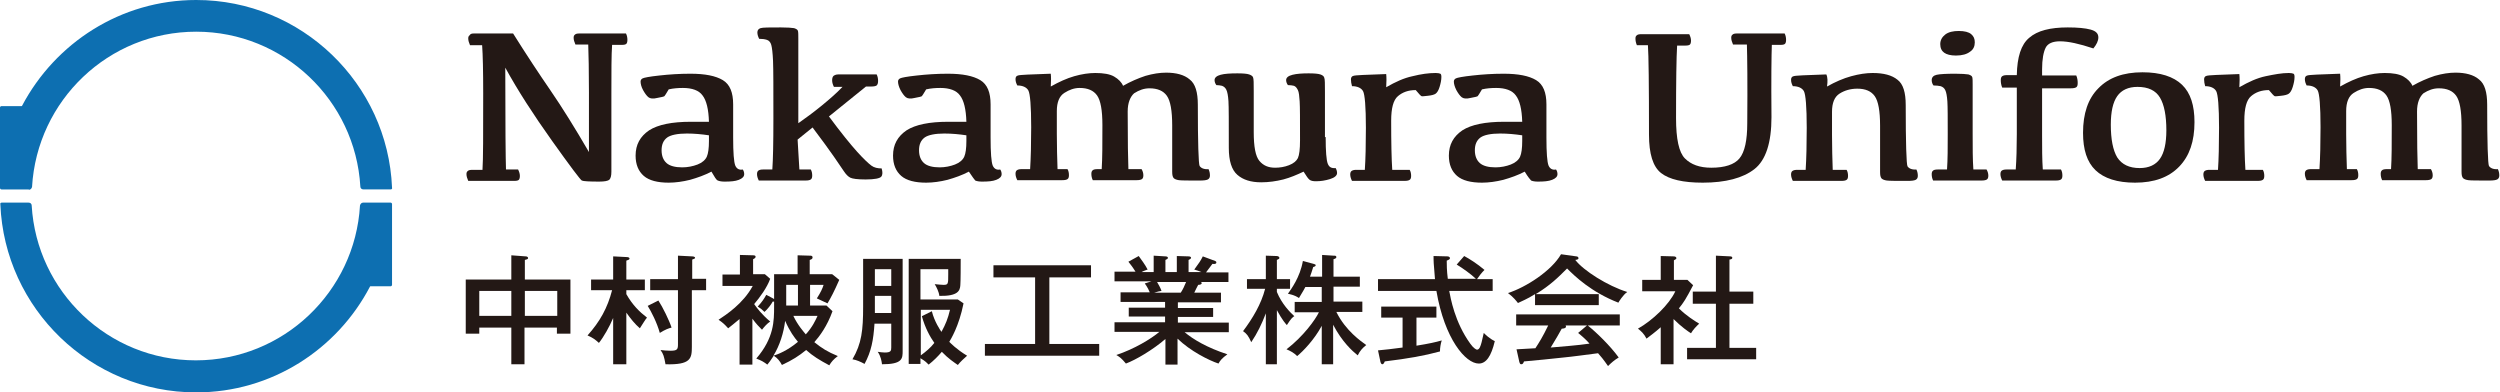 <?xml version="1.0" encoding="utf-8"?>
<!-- Generator: Adobe Illustrator 22.1.0, SVG Export Plug-In . SVG Version: 6.00 Build 0)  -->
<svg version="1.1" id="レイヤー_1" xmlns="http://www.w3.org/2000/svg" xmlns:xlink="http://www.w3.org/1999/xlink" x="0px"
	 y="0px" width="702.1px" height="110.2px" viewBox="0 0 702.1 110.2" style="enable-background:new 0 0 702.1 110.2;"
	 xml:space="preserve">
<style type="text/css">
	.st0{fill:#0D6FB1;}
	.st1{fill:#231815;}
</style>
<g>
	<g>
		<path class="st0" d="M8.1,53.3c0.5,0,0.8-0.4,0.9-0.8C10.4,28.2,30.5,8.9,55.1,8.9c24.6,0,44.7,19.3,46.1,43.5
			c0,0.5,0.4,0.8,0.9,0.8h7.6c0.3,0,0.5-0.2,0.4-0.5C108.9,23.5,84.7,0,55.1,0C33.9,0,15.5,12.1,6.2,29.7c0,0.1-0.1,0.1-0.2,0.1H0.4
			C0.2,29.8,0,30,0,30.2v22.6c0,0.2,0.2,0.4,0.4,0.4H8.1z"/>
		<path class="st0" d="M102,56.9c-0.5,0-0.8,0.4-0.9,0.8c-1.4,24.2-21.5,43.5-46.1,43.5c-24.6,0-44.7-19.3-46.1-43.5
			c0-0.5-0.4-0.8-0.9-0.8H0.5c-0.3,0-0.5,0.2-0.4,0.5c1.2,29.3,25.4,52.8,55,52.8c21.2,0,39.6-12.1,48.8-29.7c0-0.1,0.1-0.1,0.2-0.1
			h5.6c0.2,0,0.4-0.2,0.4-0.4V57.3c0-0.2-0.2-0.4-0.4-0.4L102,56.9z"/>
	</g>
	<g>
		<g>
			<path class="st1" d="M133.1,9.4h11c3.7,5.9,7.2,11.2,10.5,16c3.3,4.8,6.9,10.6,10.8,17.3V26c0-6.2-0.1-10.7-0.2-13.5h-3.6
				c-0.3-0.7-0.5-1.3-0.5-1.9c0-0.4,0.1-0.7,0.4-0.9c0.2-0.2,0.6-0.3,1.2-0.3h13.1c0.3,0.6,0.4,1.2,0.4,1.8c0,0.5-0.1,0.9-0.3,1.1
				s-0.6,0.3-1.2,0.3h-2.8c-0.2,2.8-0.2,7.4-0.2,13.8v21.8c0,1.2-0.2,1.9-0.6,2.3c-0.4,0.3-1.3,0.5-2.8,0.5c-2.9,0-4.5-0.1-4.9-0.3
				c-0.4-0.2-3.2-3.9-8.4-11.2c-5.2-7.3-9.6-14.1-13.1-20.5c0,16.2,0.1,25.8,0.2,28.6h3.4c0.3,0.6,0.5,1.2,0.5,1.8
				c0,0.5-0.1,0.9-0.3,1.1s-0.6,0.3-1.3,0.3h-12.9c-0.3-0.7-0.5-1.3-0.5-1.9c0-0.4,0.1-0.7,0.4-0.9c0.2-0.2,0.6-0.3,1.2-0.3h2.9
				c0.2-2.8,0.2-10,0.2-21.5c0-6.2-0.1-10.7-0.3-13.5H132c-0.3-0.7-0.5-1.3-0.5-1.9c0-0.4,0.1-0.7,0.4-0.9
				C132.1,9.5,132.5,9.4,133.1,9.4z"/>
			<path class="st1" d="M199.8,48.2c-1.9,1-3.9,1.7-6,2.3c-2,0.5-4.1,0.8-6,0.8c-3.1,0-5.5-0.6-7-1.9c-1.5-1.3-2.3-3.2-2.3-5.7
				c0-3.1,1.3-5.4,3.8-7.1c2.5-1.6,6.4-2.4,11.7-2.4h5.1c-0.1-3.5-0.7-6-1.8-7.4c-1-1.4-2.9-2.1-5.5-2.1c-1.4,0-2.7,0.1-4,0.4
				c-0.7,1.2-1.1,1.8-1.2,1.9c-0.1,0.1-0.8,0.3-2,0.5c-1.2,0.3-2,0.2-2.5-0.2c-0.5-0.4-1-1.1-1.5-2s-0.7-1.8-0.7-2.4
				c0-0.4,0.2-0.7,0.6-0.9c0.4-0.2,1.9-0.5,4.7-0.8c2.7-0.3,5.6-0.5,8.7-0.5c4.1,0,7.1,0.6,9.1,1.8c2,1.2,2.9,3.5,2.9,6.8v9.3
				c0,4.3,0.2,6.9,0.6,7.9c0.4,0.9,1.1,1.3,2.1,1.1c0.3,0.4,0.4,0.9,0.4,1.3c0,0.7-0.5,1.2-1.5,1.6c-1,0.4-2.3,0.5-4,0.5
				c-0.8,0-1.4-0.1-1.9-0.3S200.7,49.7,199.8,48.2z M199.1,38c-2-0.3-4.1-0.5-6.2-0.5c-2.6,0-4.5,0.4-5.5,1.1
				c-1.1,0.8-1.6,2-1.6,3.6c0,1.6,0.5,2.8,1.4,3.6c0.9,0.8,2.4,1.2,4.4,1.2c1.5,0,3-0.3,4.3-0.8c1.3-0.5,2.2-1.3,2.6-2.2
				c0.4-0.9,0.6-2.4,0.6-4.4V38z"/>
			<path class="st1" d="M224.5,47.6h3.2c0.3,0.5,0.4,1.1,0.4,1.7c0,0.5-0.1,0.9-0.4,1.1c-0.3,0.2-0.7,0.3-1.5,0.3h-13.1
				c-0.3-0.6-0.5-1.2-0.5-1.8c0-0.4,0.1-0.8,0.4-1c0.3-0.2,0.7-0.3,1.3-0.3h2.6c0.2-2.8,0.3-7.5,0.3-14.2c0-8.5,0-13.9-0.1-16.3
				c-0.1-2.3-0.3-3.8-0.5-4.5c-0.2-0.7-0.6-1.2-1.2-1.4c-0.6-0.2-1.3-0.3-2.2-0.3c-0.3-0.6-0.5-1.2-0.5-1.8c0-0.6,0.3-1,0.9-1.2
				c0.6-0.2,2.5-0.2,5.7-0.2c1.8,0,3.1,0.1,3.7,0.2c0.6,0.2,1,0.4,1.1,0.8c0.1,0.4,0.1,1.1,0.1,2.1v23.8c2-1.4,4.2-3,6.4-4.8
				c2.2-1.8,4.3-3.6,6-5.4h-2.4c-0.3-0.6-0.5-1.2-0.5-1.8c0-0.6,0.1-1,0.4-1.3c0.3-0.2,0.7-0.4,1.3-0.4h10.8
				c0.3,0.6,0.4,1.2,0.4,1.8c0,0.6-0.1,1-0.4,1.3c-0.3,0.2-0.8,0.3-1.6,0.3h-1.4l-10.4,8.4c3.4,4.6,6.1,7.9,7.9,9.9
				c1.8,2,3.2,3.3,4,3.9c0.8,0.6,1.8,0.8,2.9,0.8c0.3,1,0.3,1.8-0.1,2.3c-0.4,0.5-1.9,0.8-4.4,0.8c-2.3,0-3.7-0.2-4.3-0.5
				c-0.6-0.3-1.2-0.9-1.8-1.8c-0.6-0.9-1.5-2.2-2.8-4.1c-1.3-1.9-3.3-4.6-6-8.2l-4.2,3.4C224.2,42.1,224.3,44.8,224.5,47.6z"/>
			<path class="st1" d="M272.1,48.2c-1.9,1-3.9,1.7-6,2.3c-2,0.5-4.1,0.8-6,0.8c-3.1,0-5.5-0.6-7-1.9c-1.5-1.3-2.3-3.2-2.3-5.7
				c0-3.1,1.3-5.4,3.8-7.1c2.5-1.6,6.4-2.4,11.7-2.4h5.1c-0.1-3.5-0.7-6-1.8-7.4c-1-1.4-2.9-2.1-5.5-2.1c-1.4,0-2.7,0.1-4,0.4
				c-0.7,1.2-1.1,1.8-1.2,1.9c-0.1,0.1-0.8,0.3-2,0.5c-1.2,0.3-2,0.2-2.5-0.2c-0.5-0.4-1-1.1-1.5-2c-0.5-1-0.7-1.8-0.7-2.4
				c0-0.4,0.2-0.7,0.6-0.9c0.4-0.2,1.9-0.5,4.7-0.8c2.7-0.3,5.6-0.5,8.7-0.5c4.1,0,7.1,0.6,9.1,1.8c2,1.2,2.9,3.5,2.9,6.8v9.3
				c0,4.3,0.2,6.9,0.6,7.9c0.4,0.9,1.1,1.3,2.1,1.1c0.3,0.4,0.4,0.9,0.4,1.3c0,0.7-0.5,1.2-1.5,1.6c-1,0.4-2.3,0.5-4,0.5
				c-0.8,0-1.4-0.1-1.9-0.3C273.7,50.5,273.1,49.7,272.1,48.2z M271.4,38c-2-0.3-4.1-0.5-6.2-0.5c-2.6,0-4.5,0.4-5.5,1.1
				c-1.1,0.8-1.6,2-1.6,3.6c0,1.6,0.5,2.8,1.4,3.6c0.9,0.8,2.4,1.2,4.4,1.2c1.5,0,3-0.3,4.3-0.8c1.3-0.5,2.2-1.3,2.6-2.2
				c0.4-0.9,0.6-2.4,0.6-4.4V38z"/>
			<path class="st1" d="M316.7,31.3c0,8.4,0.1,13.8,0.2,16.2h3.7c0.3,0.5,0.5,1.1,0.5,1.7c0,0.5-0.1,0.9-0.4,1.1
				c-0.3,0.2-0.8,0.3-1.5,0.3h-12.3c-0.3-0.6-0.4-1.2-0.4-1.8c0-0.4,0.1-0.8,0.4-1c0.2-0.2,0.7-0.3,1.3-0.3h1.2
				c0.2-3,0.2-7.1,0.2-12.4c0-4.1-0.5-6.9-1.5-8.3c-1-1.4-2.6-2.1-4.9-2.1c-1.5,0-2.9,0.5-4.3,1.4c-1.4,0.9-2.1,2.6-2.1,5.1v6.4
				c0,3.6,0.1,6.8,0.2,9.9h2.8c0.3,0.5,0.4,1.1,0.4,1.7c0,0.5-0.1,0.9-0.4,1.1c-0.3,0.2-0.7,0.3-1.5,0.3h-12.6
				c-0.3-0.6-0.5-1.2-0.5-1.8c0-0.4,0.1-0.8,0.4-1c0.3-0.2,0.7-0.3,1.3-0.3h2.4c0.2-3.2,0.3-7.1,0.3-11.8c0-5.9-0.3-9.4-0.8-10.3
				c-0.5-0.9-1.6-1.4-3.1-1.4c-0.3-0.6-0.5-1.1-0.5-1.8c0-0.5,0.2-0.9,0.7-1c0.5-0.2,3.6-0.3,9.2-0.5c0.1,0.9,0.1,2.1,0,3.6
				c2.3-1.3,4.5-2.3,6.6-2.9c2.1-0.6,4.1-0.9,5.9-0.9c2.3,0,4.1,0.3,5.3,1c1.2,0.7,2.1,1.6,2.5,2.6c2.1-1.2,4.2-2.1,6.3-2.8
				c2.1-0.6,4-0.9,5.8-0.9c2.8,0,5.1,0.6,6.6,1.9c1.6,1.2,2.3,3.6,2.3,7.1c0,10.8,0.2,16.6,0.5,17.2c0.4,0.6,1.2,1,2.5,0.9
				c0.3,0.6,0.4,1.2,0.4,1.8c0,0.5-0.2,0.9-0.6,1.1c-0.4,0.2-1.1,0.3-2.2,0.3c-3.2,0-5.2,0-5.9-0.1c-0.7-0.1-1.2-0.3-1.5-0.6
				c-0.3-0.4-0.4-0.9-0.4-1.8v-13c0-4.1-0.5-6.9-1.5-8.3c-1-1.4-2.6-2.1-4.9-2.1c-1.5,0-2.9,0.5-4.3,1.4
				C317.4,27.2,316.7,28.9,316.7,31.3z"/>
			<path class="st1" d="M372.3,38.5c0,4,0.2,6.5,0.6,7.5s1.1,1.3,2.2,1.2c0.3,0.5,0.4,1,0.4,1.4c0,0.7-0.7,1.3-2,1.7
				c-1.3,0.4-2.6,0.6-3.9,0.6c-0.8,0-1.4-0.1-1.8-0.4c-0.4-0.3-0.9-1-1.7-2.3c-1.9,0.9-3.8,1.7-5.7,2.2c-2,0.5-4.1,0.8-6.2,0.8
				c-2.9,0-5.1-0.7-6.7-2.1c-1.6-1.4-2.4-3.9-2.4-7.6c0-7.2,0-11.6-0.1-13.1c-0.1-1.5-0.3-2.6-0.6-3.2c-0.3-0.6-0.7-0.9-1.2-1.1
				c-0.5-0.1-1-0.2-1.6-0.2c-0.3-0.4-0.5-0.9-0.5-1.4c0-0.7,0.6-1.2,1.7-1.5c1.1-0.3,2.7-0.4,4.7-0.4c1.6,0,2.7,0.1,3.3,0.3
				c0.6,0.2,1,0.5,1.1,0.8c0.2,0.4,0.2,1.7,0.2,4v11.4c0,4.1,0.5,6.8,1.6,8.1c1.1,1.3,2.5,1.9,4.4,1.9c1.3,0,2.6-0.2,3.9-0.7
				c1.3-0.5,2.1-1.2,2.5-2c0.4-0.9,0.6-2.5,0.6-5c0-5.8,0-9.4-0.1-10.9c-0.1-1.5-0.2-2.6-0.5-3.2c-0.3-0.6-0.6-1-1.1-1.2
				c-0.4-0.1-1-0.2-1.7-0.2c-0.3-0.4-0.5-0.9-0.5-1.4c0-0.7,0.6-1.2,1.8-1.5c1.2-0.3,2.7-0.4,4.5-0.4c1.6,0,2.7,0.1,3.3,0.3
				c0.6,0.2,1,0.5,1.1,0.9c0.2,0.4,0.2,1.8,0.2,4V38.5z"/>
			<path class="st1" d="M379.4,22.3c0-0.5,0.2-0.9,0.7-1c0.5-0.2,3.6-0.3,9.2-0.5c0.1,0.9,0.1,2.2,0,3.7c2.6-1.5,5-2.6,7.4-3.1
				c2.4-0.6,4.5-0.9,6.5-0.9c0.6,0,1.1,0.1,1.3,0.2c0.2,0.1,0.3,0.4,0.3,0.9c0,0.9-0.2,1.8-0.5,2.8c-0.3,1-0.7,1.6-1.1,1.9
				c-0.4,0.3-1.2,0.5-2.2,0.6c-1,0.1-1.6,0.2-1.8,0.1c-0.2-0.1-0.7-0.6-1.6-1.7c-2.1,0-3.7,0.6-5,1.7c-1.3,1.1-1.9,3.4-1.9,6.9
				c0,6.2,0.1,10.8,0.3,13.8h4.9c0.3,0.5,0.4,1.1,0.4,1.7c0,0.5-0.1,0.9-0.4,1.1c-0.3,0.2-0.7,0.3-1.5,0.3h-14.7
				c-0.3-0.6-0.5-1.2-0.5-1.8c0-0.4,0.1-0.8,0.4-1c0.3-0.2,0.7-0.3,1.3-0.3h2.4c0.2-3,0.3-6.9,0.3-11.8c0-5.9-0.3-9.4-0.8-10.3
				c-0.5-0.9-1.6-1.4-3.1-1.4C379.5,23.5,379.4,22.9,379.4,22.3z"/>
			<path class="st1" d="M428.2,48.2c-1.9,1-3.9,1.7-6,2.3c-2,0.5-4.1,0.8-6,0.8c-3.1,0-5.5-0.6-7-1.9c-1.5-1.3-2.3-3.2-2.3-5.7
				c0-3.1,1.3-5.4,3.8-7.1c2.5-1.6,6.4-2.4,11.7-2.4h5.1c-0.1-3.5-0.7-6-1.8-7.4c-1-1.4-2.9-2.1-5.5-2.1c-1.4,0-2.7,0.1-4,0.4
				c-0.7,1.2-1.1,1.8-1.2,1.9c-0.1,0.1-0.8,0.3-2,0.5c-1.2,0.3-2,0.2-2.5-0.2c-0.5-0.4-1-1.1-1.5-2c-0.5-1-0.7-1.8-0.7-2.4
				c0-0.4,0.2-0.7,0.6-0.9s1.9-0.5,4.7-0.8c2.7-0.3,5.6-0.5,8.7-0.5c4.1,0,7.1,0.6,9.1,1.8c2,1.2,2.9,3.5,2.9,6.8v9.3
				c0,4.3,0.2,6.9,0.6,7.9c0.4,0.9,1.1,1.3,2.1,1.1c0.3,0.4,0.4,0.9,0.4,1.3c0,0.7-0.5,1.2-1.5,1.6s-2.3,0.5-4,0.5
				c-0.8,0-1.4-0.1-1.9-0.3C429.8,50.5,429.1,49.7,428.2,48.2z M427.5,38c-2-0.3-4.1-0.5-6.2-0.5c-2.6,0-4.5,0.4-5.5,1.1
				c-1.1,0.8-1.6,2-1.6,3.6c0,1.6,0.5,2.8,1.4,3.6c0.9,0.8,2.4,1.2,4.4,1.2c1.5,0,3-0.3,4.3-0.8c1.3-0.5,2.2-1.3,2.6-2.2
				c0.4-0.9,0.6-2.4,0.6-4.4V38z"/>
		</g>
		<g>
			<path class="st1" d="M490.6,12.5h-3.9c-0.3-0.7-0.5-1.3-0.5-1.9c0-0.4,0.1-0.7,0.4-0.9c0.2-0.2,0.6-0.3,1.2-0.3h13.4
				c0.3,0.6,0.4,1.2,0.4,1.8c0,0.5-0.1,0.9-0.3,1.1c-0.2,0.2-0.6,0.3-1.2,0.3h-2.5c-0.1,2.8-0.2,9.6-0.1,20.3
				c0,7.2-1.6,12.1-4.8,14.6c-3.2,2.5-8.1,3.8-14.5,3.8c-5.5,0-9.4-0.9-11.7-2.7s-3.4-5.4-3.4-10.8c0-14-0.1-22.3-0.3-25.1h-3.1
				c-0.3-0.7-0.4-1.3-0.4-1.9c0-0.4,0.1-0.7,0.4-0.9c0.2-0.2,0.6-0.3,1.2-0.3h13.5c0.3,0.6,0.5,1.2,0.5,1.8c0,0.5-0.1,0.9-0.3,1.1
				c-0.2,0.2-0.6,0.3-1.3,0.3H471c-0.2,3.3-0.3,10.1-0.3,20.4c0,5.8,0.8,9.6,2.5,11.3c1.7,1.7,4.1,2.6,7.4,2.6
				c3.8,0,6.5-0.9,7.9-2.6c1.5-1.8,2.2-5.1,2.2-9.9C490.8,23.1,490.7,15.8,490.6,12.5z"/>
			<path class="st1" d="M513.1,24.3c2.3-1.3,4.6-2.3,6.8-2.9c2.2-0.6,4.2-0.9,6-0.9c3.1,0,5.4,0.6,7,1.9c1.6,1.2,2.3,3.6,2.3,7.1
				c0,10.8,0.2,16.6,0.5,17.2c0.4,0.6,1.2,1,2.5,0.9c0.3,0.6,0.4,1.2,0.4,1.8c0,0.5-0.2,0.9-0.6,1.1c-0.4,0.2-1.1,0.3-2.2,0.3
				c-3.2,0-5.2,0-5.9-0.1s-1.2-0.3-1.5-0.6c-0.3-0.4-0.4-0.9-0.4-1.8v-13c0-4.1-0.5-6.9-1.5-8.3c-1-1.4-2.6-2.1-4.9-2.1
				c-1.9,0-3.6,0.5-5,1.4c-1.4,0.9-2.1,2.6-2.1,5.1v6.4c0,3.6,0.1,6.8,0.2,9.9h3.9c0.3,0.5,0.4,1.1,0.4,1.7c0,0.5-0.1,0.9-0.4,1.1
				c-0.3,0.2-0.7,0.3-1.5,0.3h-13.6c-0.3-0.6-0.5-1.2-0.5-1.8c0-0.4,0.1-0.8,0.4-1c0.3-0.2,0.7-0.3,1.3-0.3h2.4
				c0.2-3.2,0.3-7.1,0.3-11.8c0-5.9-0.3-9.4-0.8-10.3s-1.6-1.4-3.1-1.4c-0.3-0.6-0.5-1.1-0.5-1.8c0-0.5,0.2-0.9,0.7-1
				c0.5-0.2,3.6-0.3,9.2-0.5C513.3,21.7,513.3,22.9,513.1,24.3z"/>
			<path class="st1" d="M554.2,47.6h3.7c0.3,0.5,0.5,1.1,0.5,1.7c0,0.5-0.1,0.9-0.4,1.1c-0.3,0.2-0.8,0.3-1.5,0.3h-13.6
				c-0.3-0.6-0.4-1.2-0.4-1.8c0-0.4,0.1-0.8,0.4-1c0.2-0.2,0.7-0.3,1.3-0.3h2.6c0.2-2.8,0.2-6.1,0.2-9.9c0-4.6,0-7.7-0.1-9.2
				c-0.1-1.5-0.3-2.6-0.6-3.2c-0.3-0.6-0.7-0.9-1.3-1.1c-0.5-0.1-1.2-0.2-2-0.2c-0.3-0.4-0.5-0.9-0.5-1.5c0-0.8,0.5-1.3,1.4-1.5
				c0.9-0.2,2.7-0.3,5.2-0.3c1.8,0,3.1,0.1,3.7,0.2c0.6,0.2,1,0.4,1.1,0.8c0.1,0.4,0.1,1.1,0.1,2.1v13.7
				C554,41.5,554,44.8,554.2,47.6z M549.3,15.6c-1.5,0-2.6-0.3-3.3-0.8s-1.1-1.3-1.1-2.4c0-1.1,0.5-2,1.4-2.7c0.9-0.7,2.2-1,3.8-1
				c1.6,0,2.8,0.3,3.5,0.9c0.7,0.6,1,1.3,1,2.3c0,1.1-0.4,2-1.3,2.6C552.4,15.2,551.1,15.6,549.3,15.6z"/>
			<path class="st1" d="M573.7,47.6h5.1c0.3,0.5,0.4,1.1,0.4,1.7c0,0.5-0.1,0.9-0.4,1.1c-0.3,0.2-0.7,0.3-1.5,0.3h-15
				c-0.3-0.6-0.5-1.2-0.5-1.8c0-0.4,0.1-0.8,0.4-1c0.3-0.2,0.7-0.3,1.3-0.3h2.6c0.2-2.8,0.3-6.1,0.3-9.9V24.6h-4.1
				c-0.3-0.7-0.4-1.4-0.4-2.1c0-0.5,0.1-0.9,0.4-1.1c0.3-0.2,0.7-0.3,1.3-0.3h2.8c0.1-5.1,1.2-8.6,3.5-10.5c2.3-2,5.9-2.9,10.8-2.9
				c2.8,0,4.9,0.2,6.4,0.6c1.5,0.4,2.2,1.1,2.2,2.2c0,1-0.5,2-1.4,3.1c-3.9-1.3-7-2-9.4-2c-2,0-3.4,0.6-4,1.8c-0.6,1.2-1,3.2-1,6.1
				v1.7h9.6c0.3,0.7,0.4,1.4,0.4,2.1c0,0.6-0.1,1-0.4,1.2c-0.3,0.2-0.8,0.3-1.5,0.3h-8.1v13.1C573.5,41.5,573.5,44.8,573.7,47.6z"/>
			<path class="st1" d="M599.6,51.3c-5,0-8.7-1.2-11.1-3.5S585,42,585,37.3c0-5.4,1.4-9.6,4.3-12.5c2.9-3,7-4.5,12.4-4.5
				c5,0,8.7,1.2,11.1,3.5s3.5,5.8,3.5,10.5c0,5.4-1.4,9.5-4.3,12.5S605,51.3,599.6,51.3z M600.9,47.2c2.6,0,4.5-0.9,5.7-2.6
				c1.2-1.7,1.8-4.4,1.8-8c0-4.1-0.6-7.2-1.8-9.2s-3.3-3-6.3-3c-2.6,0-4.5,0.9-5.7,2.6c-1.2,1.7-1.8,4.4-1.8,8
				c0,4.1,0.6,7.2,1.8,9.2C595.9,46.2,598,47.2,600.9,47.2z"/>
			<path class="st1" d="M619,22.3c0-0.5,0.2-0.9,0.7-1c0.5-0.2,3.6-0.3,9.2-0.5c0.1,0.9,0.1,2.2,0,3.7c2.6-1.5,5-2.6,7.4-3.1
				s4.5-0.9,6.5-0.9c0.6,0,1.1,0.1,1.3,0.2c0.2,0.1,0.3,0.4,0.3,0.9c0,0.9-0.2,1.8-0.5,2.8c-0.3,1-0.7,1.6-1.1,1.9
				c-0.4,0.3-1.2,0.5-2.2,0.6c-1,0.1-1.6,0.2-1.8,0.1c-0.2-0.1-0.7-0.6-1.6-1.7c-2.1,0-3.7,0.6-5,1.7c-1.3,1.1-1.9,3.4-1.9,6.9
				c0,6.2,0.1,10.8,0.3,13.8h4.9c0.3,0.5,0.4,1.1,0.4,1.7c0,0.5-0.1,0.9-0.4,1.1c-0.3,0.2-0.7,0.3-1.5,0.3h-14.7
				c-0.3-0.6-0.5-1.2-0.5-1.8c0-0.4,0.1-0.8,0.4-1c0.3-0.2,0.7-0.3,1.3-0.3h2.4c0.2-3,0.3-6.9,0.3-11.8c0-5.9-0.3-9.4-0.8-10.3
				c-0.5-0.9-1.6-1.4-3.1-1.4C619.1,23.5,619,22.9,619,22.3z"/>
			<path class="st1" d="M678.8,31.3c0,8.4,0.1,13.8,0.2,16.2h3.7c0.3,0.5,0.5,1.1,0.5,1.7c0,0.5-0.1,0.9-0.4,1.1
				c-0.3,0.2-0.8,0.3-1.5,0.3H669c-0.3-0.6-0.4-1.2-0.4-1.8c0-0.4,0.1-0.8,0.4-1c0.2-0.2,0.7-0.3,1.3-0.3h1.2
				c0.2-3,0.2-7.1,0.2-12.4c0-4.1-0.5-6.9-1.5-8.3c-1-1.4-2.6-2.1-4.9-2.1c-1.5,0-2.9,0.5-4.3,1.4c-1.4,0.9-2.1,2.6-2.1,5.1v6.4
				c0,3.6,0.1,6.8,0.2,9.9h2.8c0.3,0.5,0.4,1.1,0.4,1.7c0,0.5-0.1,0.9-0.4,1.1c-0.3,0.2-0.7,0.3-1.5,0.3h-12.6
				c-0.3-0.6-0.5-1.2-0.5-1.8c0-0.4,0.1-0.8,0.4-1c0.3-0.2,0.7-0.3,1.3-0.3h2.4c0.2-3.2,0.3-7.1,0.3-11.8c0-5.9-0.3-9.4-0.8-10.3
				c-0.5-0.9-1.6-1.4-3.1-1.4c-0.3-0.6-0.5-1.1-0.5-1.8c0-0.5,0.2-0.9,0.7-1c0.5-0.2,3.6-0.3,9.2-0.5c0.1,0.9,0.1,2.1,0,3.6
				c2.3-1.3,4.5-2.3,6.6-2.9c2.1-0.6,4.1-0.9,5.9-0.9c2.3,0,4.1,0.3,5.3,1c1.2,0.7,2.1,1.6,2.5,2.6c2.1-1.2,4.2-2.1,6.3-2.8
				c2.1-0.6,4-0.9,5.8-0.9c2.8,0,5.1,0.6,6.6,1.9c1.6,1.2,2.3,3.6,2.3,7.1c0,10.8,0.2,16.6,0.5,17.2c0.4,0.6,1.2,1,2.5,0.9
				c0.3,0.6,0.4,1.2,0.4,1.8c0,0.5-0.2,0.9-0.6,1.1c-0.4,0.2-1.1,0.3-2.2,0.3c-3.2,0-5.2,0-5.9-0.1s-1.2-0.3-1.5-0.6
				c-0.3-0.4-0.4-0.9-0.4-1.8v-13c0-4.1-0.5-6.9-1.5-8.3c-1-1.4-2.6-2.1-4.9-2.1c-1.5,0-2.9,0.5-4.3,1.4
				C679.5,27.2,678.8,28.9,678.8,31.3z"/>
		</g>
	</g>
	<g>
		<g>
			<path class="st1" d="M147.4,102.3h-3.8V92h-9v1.7h-3.8V78.5h12.8v-6.8l4,0.3c0.1,0,0.7,0,0.7,0.5c0,0.3-0.5,0.4-0.9,0.5v5.5h12.8
				v15.2h-3.8V92h-9.1V102.3z M143.6,81.7h-9v7h9V81.7z M147.4,88.7h9.1v-7h-9.1V88.7z"/>
			<path class="st1" d="M175.9,102.3h-3.7V89.3c-1,2.4-2.7,5.4-4,7c-1-0.9-1.6-1.4-3.2-2.1c3.5-3.9,5.6-7.7,6.9-12.7H166v-3h6.2
				v-6.5l3.9,0.2c0.4,0,0.7,0.2,0.7,0.4c0,0.3-0.3,0.4-0.9,0.6v5.3h5.2v3h-5.2v1.1c1.7,3,3.6,4.9,5.8,6.6c-0.4,0.4-1.4,2.1-2,3
				c-1.4-1.2-2.6-2.7-3.8-4.4V102.3z M184.9,84.4c1.2,1.8,3.1,5.7,3.7,7.6c-0.8,0.2-1.7,0.5-3.3,1.5c-0.8-2.9-2.4-6-3.4-7.6
				L184.9,84.4z M198.3,78.4v3.1h-4v15.9c0,3.3-0.3,5.1-7.4,4.9c-0.4-2.2-0.6-2.9-1.4-4c0.8,0.1,1.9,0.2,2.8,0.2
				c1.9,0,2.1-0.4,2.1-1.8V81.5h-7.8v-3.1h7.8v-6.6l3.9,0.2c0.4,0,0.9,0.1,0.9,0.4c0,0.2-0.2,0.3-0.8,0.5v5.4H198.3z"/>
			<path class="st1" d="M211.1,102.4h-3.4V89.6c-1.5,1.3-2.5,2-3.2,2.6c-1-1.1-1.4-1.5-2.7-2.4c2.1-1.4,6.9-4.5,9.6-9.5h-8.5v-3.2
				h4.9v-5.5l3.7,0.1c0.2,0,0.7,0,0.7,0.4c0,0.4-0.5,0.6-0.7,0.7v4.2h3.3l1.5,1.3c-0.9,2.5-2.9,5.2-4.5,7.1c0.7,1,2.1,2.9,4.5,4.9
				c-0.8,0.5-1.7,1.5-2.3,2.3c-0.8-0.8-1.6-1.6-2.7-3.1V102.4z M217.4,84.7c-0.2,0-0.2,0-0.4,0c-0.4,0.8-1.4,2.1-2.3,2.9
				c-0.8-0.8-1.1-1-1.9-1.5c1.2-1.3,1.8-2.2,2.4-3.3l1.9,1c0.1,0.1,0.2,0.1,0.3,0.2v-7h6.6v-5.3l3.4,0.1c0.4,0,0.8,0,0.8,0.5
				c0,0.5-0.5,0.6-0.8,0.7v4h6.3l2,1.6c-1.4,3.2-2.4,5.1-3.3,6.6c-1.7-0.8-1.9-0.9-3-1.4c1.1-1.7,1.6-2.8,1.9-3.8h-3.8v5.8h4.6
				l1.7,1.6c-1.5,4.2-3.6,7-5.1,8.7c2.1,1.7,3.7,2.7,6.6,3.9c-1.2,0.9-1.8,1.6-2.4,2.6c-2.8-1.5-4.6-2.6-6.5-4.3
				c-2.1,1.7-3.8,2.8-6.8,4.2c-0.6-1.1-1.2-1.9-2.3-2.6c-0.9,1.4-1.3,1.9-1.8,2.5c-1.2-0.9-1.6-1.1-3.1-1.7c5-5.8,5-10.6,5-14.6
				V84.7z M224.1,96c-1-1.2-2.3-2.9-3.6-5.9c-0.4,3.3-1.5,6.9-3.3,9.8C218.5,99.5,221.1,98.5,224.1,96z M220.8,85.8h3.3V80h-3.3
				V85.8z M222.8,88.7c1.2,2.6,3,4.6,3.5,5.2c1.9-2.1,2.7-3.9,3.3-5.2H222.8z"/>
			<path class="st1" d="M245.6,90.8c-0.3,4.7-0.9,7.9-2.8,11.4c-1.1-0.6-2.2-1.1-3.4-1.3c2.6-4.4,3-8.2,3-14.8V72.7h11.1v25.8
				c0,2.2,0,3.8-5.8,3.8c-0.1-0.8-0.3-2.2-1.2-3.5c0.8,0.1,1.3,0.2,2,0.2c1.7,0,1.8-0.5,1.8-1.4v-6.7H245.6z M250.3,80.3v-4.7h-4.6
				v4.7H250.3z M250.3,87.9v-4.8h-4.6v4.8H250.3z M258.5,102.2h-3.3V72.7h14.6c0,1.5,0,6.4-0.1,7.4c-0.1,1.5-0.6,3.1-5.9,3
				c-0.1-1.1-0.8-2.5-1.3-3.3c0.9,0.1,2.1,0.2,2.5,0.2c1.3,0,1.3-0.3,1.3-2.9v-1.5h-7.8v8.5h10.5l1.6,1.1c-1.3,6.5-3.6,10.1-4,10.8
				c0.3,0.3,2,2.1,5,3.9c-0.7,0.6-2,1.8-2.6,2.6c-1-0.7-2.7-1.8-4.5-3.7c-1,1.2-2.3,2.5-3.7,3.6c-0.5-0.5-0.8-0.9-2.3-1.8V102.2z
				 M261.7,87.4c0.7,2.9,2.4,5.4,2.7,5.8c1.2-2.2,1.8-3.7,2.4-6.2h-8.2v12.8c1.5-1.1,2.7-2.1,3.8-3.5c-1.2-1.7-2.6-4.2-3.5-7.5
				L261.7,87.4z"/>
			<path class="st1" d="M294.5,96.6h14.2v3.3h-32.1v-3.3h14.1V77.9h-11.7v-3.4h27.4v3.4h-11.7V96.6z"/>
			<path class="st1" d="M330.7,102.4h-3.4v-7.2c-3.6,3.1-8.4,5.9-11.1,6.9c-1.3-1.6-2-2-2.7-2.4c5.1-1.7,9.7-4.5,12.1-6.5H313v-2.7
				h14.2v-1.6h-10.2v-2.5h10.2v-1.6h-12.5v-2.7h8.2c-0.1-0.3-0.6-1.4-1.4-2.5l1.9-0.6H313v-2.7h5.9c-0.8-1.3-1.6-2.3-2-2.8l2.9-1.6
				c0.7,1,1.8,2.4,2.5,3.8c-0.2,0.1-1,0.3-1.7,0.7h3.4v-4.6l3.3,0.2c0.3,0,0.7,0.1,0.7,0.4c0,0.3-0.3,0.4-0.7,0.6v3.4h3.2v-4.5
				l3.3,0.1c0.3,0,0.7,0.1,0.7,0.4c0,0.3-0.5,0.5-0.7,0.6v3.4h3.6c-0.7-0.3-1.3-0.5-2-0.7c1.4-1.9,1.8-2.5,2.4-3.7l3.5,1.3
				c0.2,0.1,0.3,0.2,0.3,0.4c0,0.4-0.4,0.5-1.1,0.4c-0.6,0.8-1.1,1.5-1.8,2.4h6.3v2.7h-7.7c0.1,0.1,0.2,0.2,0.2,0.3
				c0,0.2-0.2,0.5-1,0.5c-0.4,0.7-0.8,1.6-1.1,2.2h7.5v2.7h-12.1v1.6h9.9v2.5h-9.9v1.6h14.3v2.7h-12.4c2.4,2,6.2,4.3,12,6.2
				c-1.5,1.1-2,1.7-2.5,2.6c-2.7-0.9-7.9-3.5-11.5-7V102.4z M324.9,79.1c0.5,0.9,1,1.7,1.3,2.6c-0.3,0-1.1,0.2-2.1,0.5h7.5
				c0.6-0.9,1.1-2,1.5-3H324.9z"/>
			<path class="st1" d="M358.6,102.3h-3.1V88c-1.1,2.9-2.4,5.6-4.1,8.1c-0.8-1.8-1.3-2.4-2.3-3.1c2.7-3.6,5.1-7.6,6.2-11.9h-5.1
				v-2.7h5.3v-6.6l3,0.1c0.4,0,0.8,0.2,0.8,0.5c0,0.3-0.1,0.3-0.7,0.6v5.4h3.7v2.7h-3.7V82c1.4,3.4,3.7,5.7,4.9,6.8
				c-0.4,0.2-0.9,0.6-2.1,2.5c-1.3-1.4-2.4-3.5-2.8-4.2V102.3z M374.4,102.3h-3.2V91.5c-2.1,3.9-5.2,7.1-6.9,8.5
				c-0.9-0.9-1.8-1.4-3-1.9c4.7-3.6,8.1-8.3,9.1-10.4h-6.8v-2.9h7.6v-4.2h-4.6c-0.2,0.4-0.7,1.3-1.8,3.1c-1.3-0.9-2.7-1.1-3.1-1.2
				c0.9-1.3,3.4-4.6,4.2-9.2l3,0.8c0.4,0.1,0.6,0.2,0.6,0.4c0,0.3-0.4,0.4-0.7,0.5c-0.4,1.3-0.5,1.6-0.9,2.7h3.4v-6.1l3.2,0.2
				c0.5,0,0.8,0,0.8,0.4c0,0.3-0.2,0.4-0.8,0.6v4.9h7.4v2.8h-7.4v4.2h8.1v2.9h-7.3c2.6,5.3,7,8.3,8.4,9.3c-1,0.8-1.7,1.5-2.4,2.9
				c-1.5-1.2-4.4-3.8-6.9-8.6V102.3z"/>
			<path class="st1" d="M406.5,72c0.2,0,0.7,0.1,0.7,0.5c0,0.3-0.2,0.4-0.9,0.7c0,1.1,0,2.7,0.3,5.1h7.9c-1.5-1.4-3.6-2.9-5.4-4
				l2.1-2.4c1.5,0.8,3.7,2.2,5.7,3.9c-0.8,0.8-1.5,1.7-2.1,2.6h4.4v3.3H407c0.4,2,1.5,8.7,5.9,14.8c0.9,1.3,1.7,1.7,1.9,1.7
				c0.7,0,1-1,1.3-2.1c0.1-0.4,0.5-2.2,0.6-2.6c0.4,0.4,1.6,1.6,3.1,2.3c-1,4.2-2.4,6.3-4.5,6.3c-3.7,0-9.6-6.9-11.9-20.4H387v-3.3
				h16c-0.4-4.6-0.4-5.1-0.4-6.5L406.5,72z M397.7,97.1c3.7-0.6,5.5-1,7.2-1.5c-0.3,0.9-0.5,2.1-0.5,3.1c-4.4,1.2-8.9,2-15.5,2.8
				c-0.2,0.5-0.4,0.8-0.7,0.8s-0.4-0.4-0.5-0.6l-0.7-3.3c2-0.2,4.1-0.4,6.9-0.8v-8.4h-6v-3.1h15.5v3.1h-5.6V97.1z"/>
			<path class="st1" d="M449,82.6v3.1h-17.9v-3.1c-2.2,1.4-3.8,2-4.8,2.5c-0.3-0.4-1.3-1.7-2.8-2.8c5-1.6,12.2-6.2,14.9-10.9
				l4.3,0.6c0.3,0,0.6,0.2,0.6,0.5c0,0.3-0.2,0.4-0.9,0.5c2.3,3,9.1,7.3,14.6,9c-1.2,0.8-2.4,2.8-2.5,3c-7.7-3-12.3-7.5-14.4-9.6
				c-2.5,2.5-4.7,4.7-8.8,7.2H449z M425.9,98.1c0.6,0,4.8-0.3,5.3-0.3c1.1-1.7,2-3.1,3.6-6.4h-9v-3.1h29.1v3.1h-9
				c2.5,2,6.3,5.7,8.7,9c-1.2,0.7-2.1,1.5-3,2.4c-1.4-2-2-2.7-2.8-3.6c-2.3,0.3-7.5,1-9.7,1.2c-1.8,0.2-9.5,1-11.1,1.1
				c-0.2,0.5-0.3,0.8-0.8,0.8c-0.3,0-0.4-0.3-0.5-0.6L425.9,98.1z M445.7,91.4h-6c0,0.1,0.1,0.2,0.1,0.3c0,0.5-0.8,0.6-1.2,0.6
				c-0.3,0.6-1.8,3.2-3.1,5.3c3.3-0.3,7.6-0.6,10.9-1.1c-0.8-0.9-1.5-1.6-3.2-3L445.7,91.4z"/>
			<path class="st1" d="M470.1,102.3h-3.7V91.9c-1.8,1.6-3.1,2.5-4,3.2c-0.7-1.4-1.5-2.1-2.4-2.8c4.1-2.3,8.8-6.8,10.5-10.5h-9.3
				v-3.2h5.2v-6.7L470,72c0.5,0,0.8,0.2,0.8,0.5c0,0.3-0.4,0.4-0.7,0.6v5.5h3.8l1.6,1.5c-2.1,4-2.7,4.9-4,6.5
				c2.1,2.1,4.4,3.5,5.7,4.3c-0.8,0.7-1.8,1.8-2.3,2.7c-0.8-0.5-2.7-1.8-4.9-4V102.3z M475.4,85.3v-3.4h6.5V71.8l4,0.2
				c0.3,0,0.6,0.1,0.6,0.4c0,0.3-0.2,0.4-0.8,0.5v9h6.7v3.4h-6.7v12.4h7.5v3.2h-19.4v-3.2h8.1V85.3H475.4z"/>
		</g>
	</g>
</g>
</svg>
